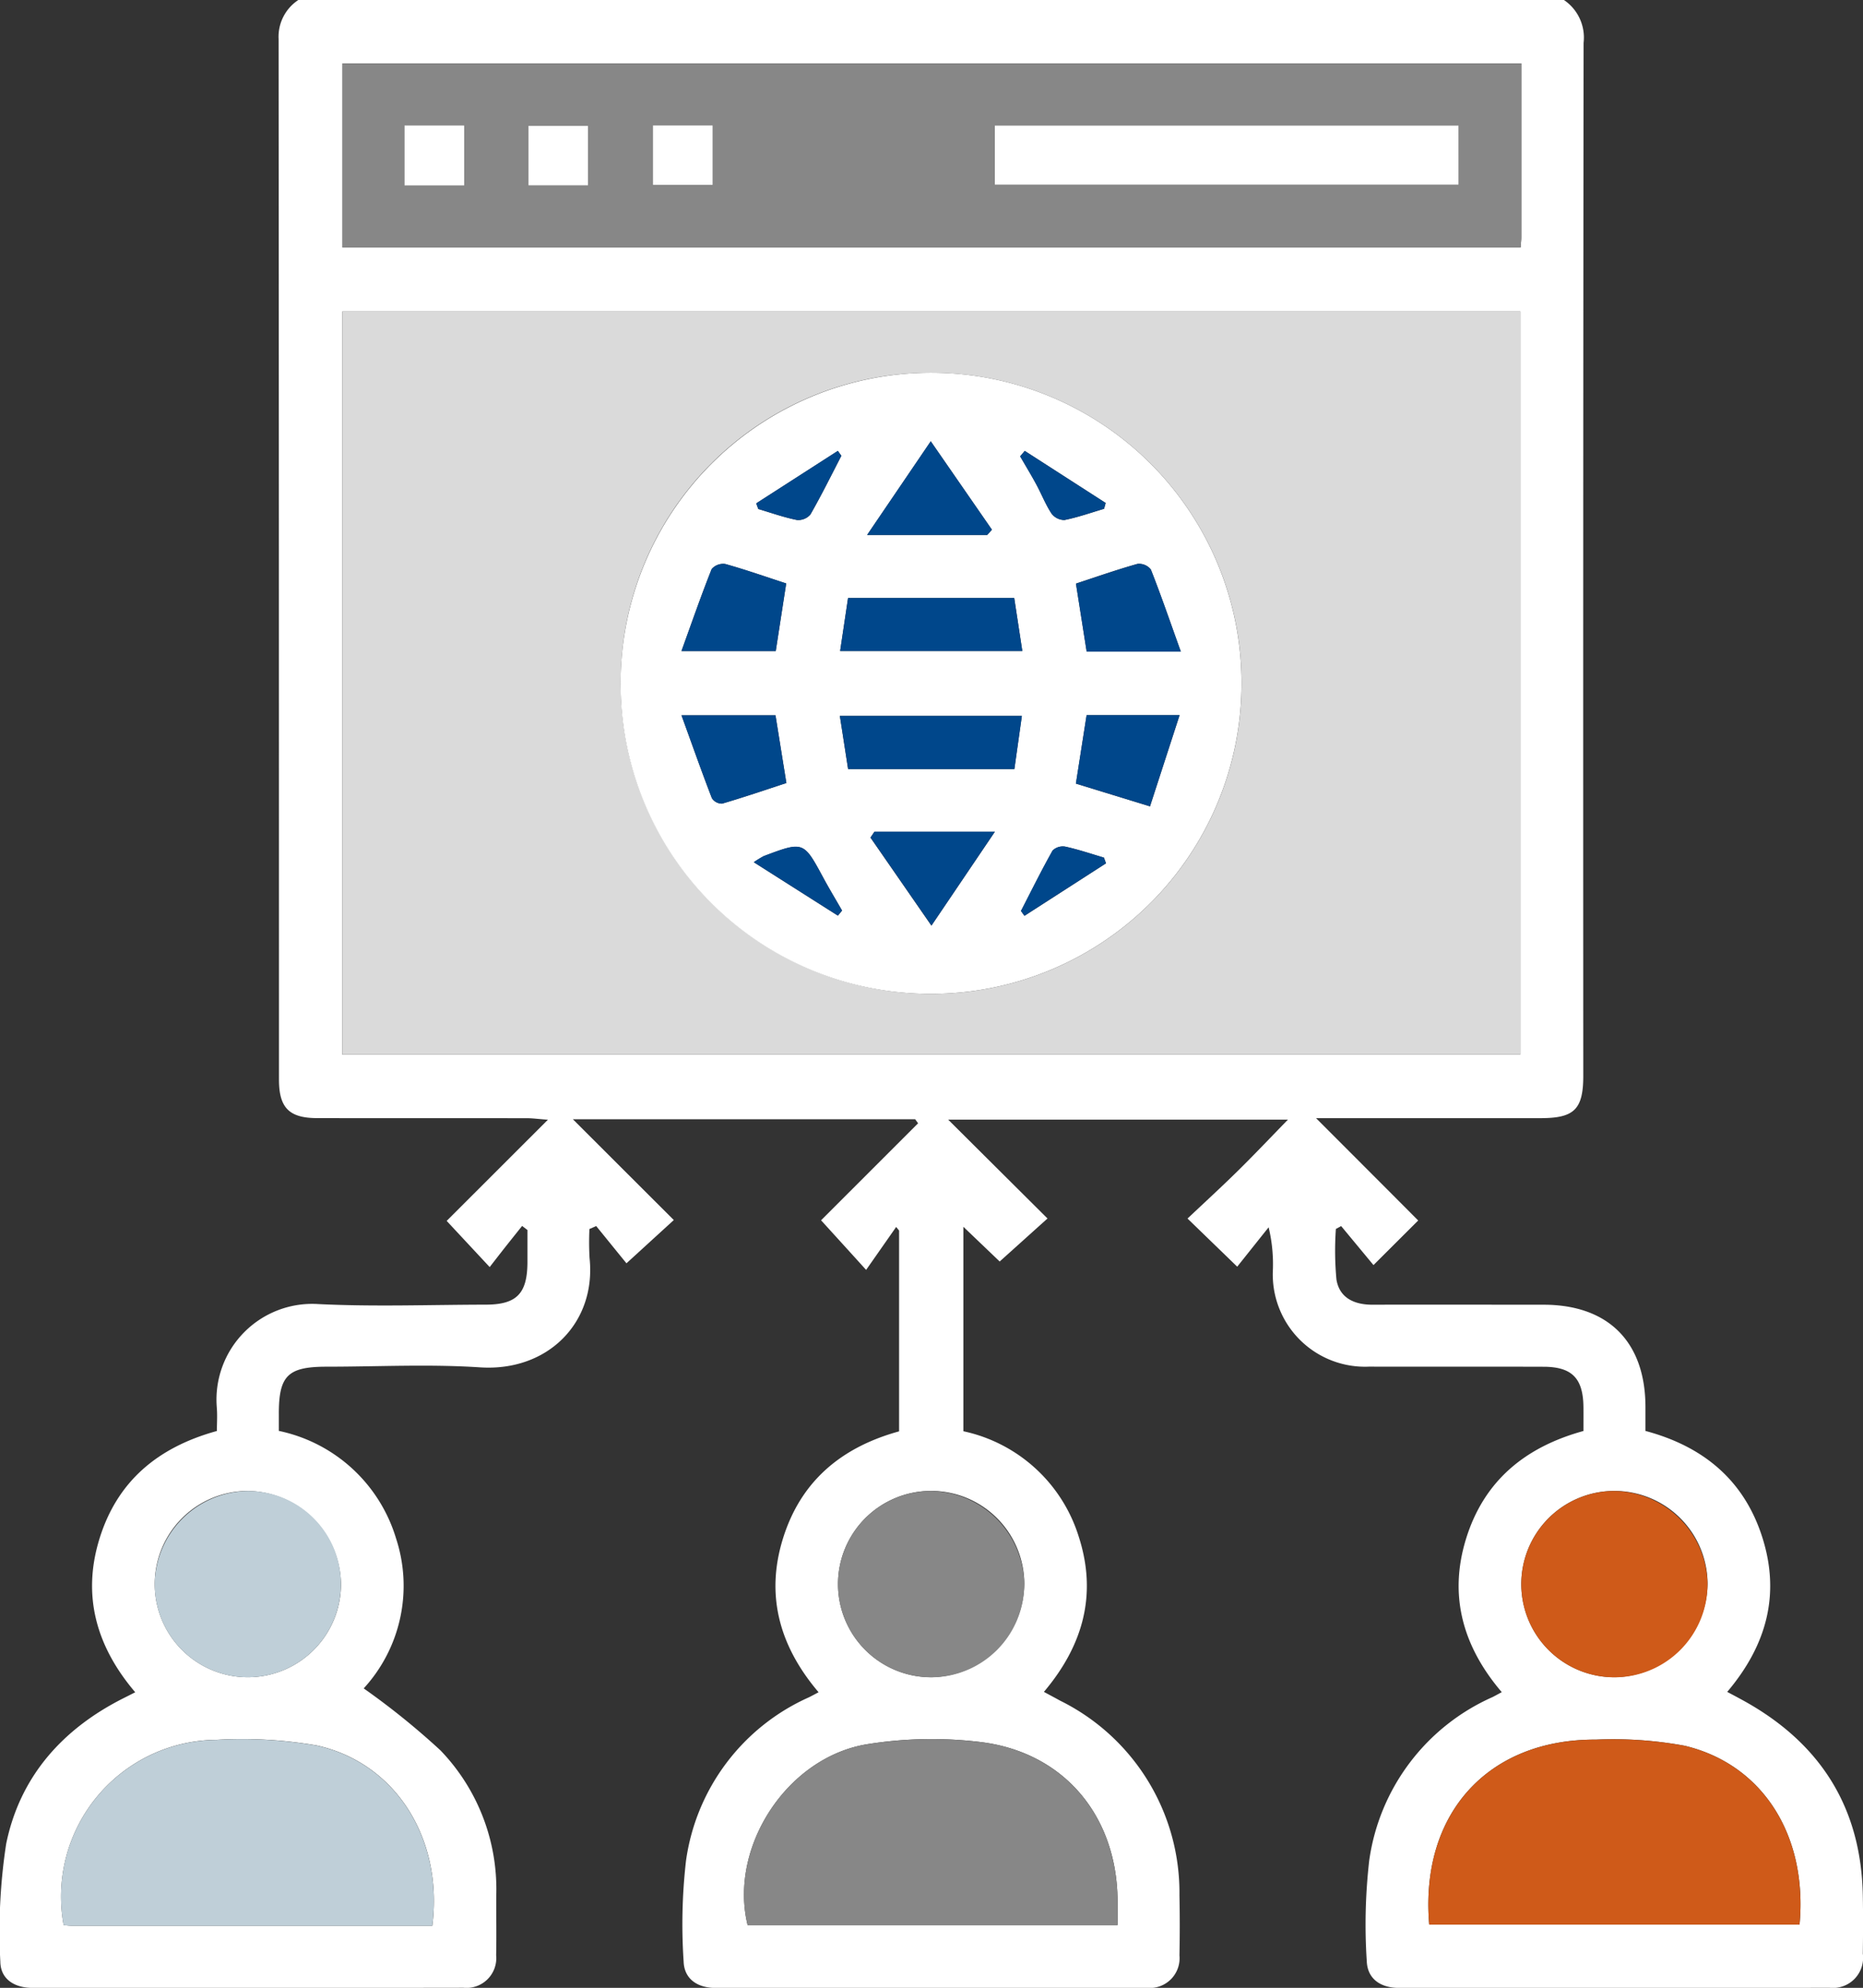 <svg xmlns="http://www.w3.org/2000/svg" width="121.813" height="129.942" viewBox="0 0 121.813 129.942">
  <rect x="0" y="0" width="121.813" height="129.942" fill="#333333" stroke="none"/>
  <g id="icon_point3_05" transform="translate(7796.506 -5341.656)">
    <path id="パス_3225" data-name="パス 3225" d="M903.753,4.344a2.964,2.964,0,0,1,1.285,2.8Q905,40.9,905.017,74.658c0,2.192-.581,2.774-2.768,2.776H887.544c2.336,2.339,4.5,4.5,6.679,6.69L891.3,87.039c-.715-.861-1.414-1.706-2.114-2.549l-.345.187a20.362,20.362,0,0,0,.037,3.307c.2,1.214,1.177,1.649,2.369,1.646,3.723-.012,7.446,0,11.169,0,4.24,0,6.663,2.435,6.667,6.69,0,.506,0,1.011,0,1.56,3.768,1.006,6.438,3.205,7.632,6.929,1.2,3.742.3,7.075-2.286,10.13.379.2.731.387,1.079.579,5.006,2.767,7.678,6.965,7.787,12.724.024,1.269.018,2.538,0,3.808a1.97,1.97,0,0,1-2.158,2.231q-14.088.023-28.176.007c-1.184,0-2.058-.581-2.1-1.749a36.625,36.625,0,0,1,.16-6.577,13.77,13.77,0,0,1,8.048-10.677c.184-.091.362-.192.618-.329-2.538-2.973-3.488-6.3-2.333-10.031s3.8-5.976,7.674-7.041c0-.488.005-1.027,0-1.565-.02-1.879-.747-2.629-2.606-2.634-3.807-.012-7.615,0-11.423-.007a6.03,6.03,0,0,1-6.277-6.316,10.321,10.321,0,0,0-.278-2.793c-.7.874-1.394,1.748-2.054,2.574l-3.249-3.146c1.139-1.076,2.259-2.1,3.339-3.165s2.124-2.17,3.227-3.3H863.491l6.495,6.462c-1.114,1-2.073,1.865-3.127,2.811l-2.375-2.27V97.9a10.119,10.119,0,0,1,7.547,6.9c1.205,3.741.306,7.077-2.281,10.138.374.2.723.388,1.068.577a14,14,0,0,1,7.795,12.72q.039,1.965,0,3.932a1.944,1.944,0,0,1-2.144,2.116q-14.088.02-28.176.008c-1.184,0-2.065-.573-2.1-1.738a36.354,36.354,0,0,1,.156-6.578,13.775,13.775,0,0,1,8.04-10.684c.184-.091.364-.19.629-.329-2.532-2.972-3.489-6.291-2.337-10.025,1.156-3.75,3.8-5.982,7.6-7.03V84.781l-.191-.234-1.964,2.807c-1.267-1.4-2.135-2.351-2.945-3.242l6.343-6.342-.192-.265H838.951c2.221,2.219,4.383,4.377,6.6,6.59l-3.095,2.827c-.6-.733-1.287-1.585-1.979-2.434l-.443.194a18.165,18.165,0,0,0,.009,1.9c.444,4.2-2.715,7.435-7.163,7.142-3.328-.219-6.682-.043-10.024-.043-2.554,0-3.14.587-3.13,3.128,0,.336,0,.67,0,1.069a10.177,10.177,0,0,1,7.665,7.032,9.923,9.923,0,0,1-2.116,9.8,48.976,48.976,0,0,1,5.024,4.056,13.086,13.086,0,0,1,3.644,9.455c-.009,1.311.02,2.622-.008,3.932a1.946,1.946,0,0,1-2.136,2.126q-14.088.023-28.176.008c-1.183,0-2.1-.57-2.108-1.728a37.726,37.726,0,0,1,.383-7.691c.9-4.393,3.679-7.512,7.684-9.524.221-.11.442-.224.754-.381-2.529-2.97-3.49-6.289-2.342-10.021,1.153-3.75,3.792-5.986,7.68-7.058,0-.481.041-1.019-.006-1.549a6.26,6.26,0,0,1,6.657-6.746c3.629.179,7.274.043,10.913.037,2.031,0,2.731-.714,2.743-2.753,0-.71,0-1.418,0-2.126l-.348-.267c-.355.445-.711.888-1.063,1.333s-.674.863-1.058,1.356L830.7,84.151l6.619-6.613c-.674-.051-1.02-.1-1.366-.1-4.569-.006-9.138,0-13.708-.006-1.843,0-2.51-.67-2.51-2.522q0-34.008-.024-68.017A2.876,2.876,0,0,1,821,4.344ZM823.878,73.281H900.9V24.7H823.878ZM900.964,8.489H823.889V20.525h77.027c.019-.265.046-.466.046-.668,0-3.759,0-7.519,0-11.368m-71.2,121.741c.724-5.677-2.386-10.653-7.559-11.792a28.59,28.59,0,0,0-6.55-.368,10.251,10.251,0,0,0-10,12.1,3.867,3.867,0,0,0,.465.056c7.858,0,15.716,0,23.648,0m44.8-.048c0-.643.005-1.148,0-1.652-.057-5.456-3.466-9.6-8.872-10.3a26.545,26.545,0,0,0-7.436.122c-5.3.823-9.125,6.745-7.881,11.832Zm20.378-.034h24.215c.532-5.8-2.394-10.471-7.521-11.688a25.727,25.727,0,0,0-5.786-.4c-7.092-.035-11.525,4.87-10.908,12.088m-77.276-28.342a6.089,6.089,0,1,0,6.121,6.023,6.185,6.185,0,0,0-6.121-6.023m50.8,6.04a6.09,6.09,0,1,0-6.011,6.137,6.179,6.179,0,0,0,6.011-6.137m44.677,0a6.09,6.09,0,1,0-6.01,6.138,6.18,6.18,0,0,0,6.01-6.138" transform="translate(-8598 5337.312)" fill="#fff"/>
    <path id="パス_3226" data-name="パス 3226" d="M823.877,24.7H900.9V73.28H823.877Zm18.2,24.209a20.3,20.3,0,1,0,20.4-20.2,20.256,20.256,0,0,0-20.4,20.2" transform="translate(-8598 5337.312)" fill="#dadada"/>
    <path id="パス_3227" data-name="パス 3227" d="M900.964,8.489c0,3.849,0,7.608,0,11.368,0,.2-.027.4-.046.667H823.889V8.489Zm-4.1,4.062H866.542v3.867h30.321Zm-65.017-.006h-3.9v3.923h3.9Zm8.1.024h-3.9v3.894h3.9Zm8.151-.028h-3.909v3.886H848.1Z" transform="translate(-8598 5337.312)" fill="#878787"/>
    <path id="パス_3228" data-name="パス 3228" d="M829.763,130.231c-7.932,0-15.79,0-23.649,0a3.505,3.505,0,0,1-.464-.056,10.251,10.251,0,0,1,10-12.1,28.587,28.587,0,0,1,6.55.369c5.174,1.139,8.284,6.116,7.56,11.793" transform="translate(-8598 5337.312)" fill="#bfcfd8"/>
    <path id="パス_3229" data-name="パス 3229" d="M874.565,130.182h-24.19c-1.244-5.087,2.578-11.009,7.881-11.833a26.62,26.62,0,0,1,7.436-.122c5.406.707,8.815,4.846,8.872,10.3.006.5,0,1.009,0,1.653" transform="translate(-8598 5337.312)" fill="#878787"/>
    <path id="パス_3230" data-name="パス 3230" d="M894.943,130.149c-.616-7.219,3.816-12.124,10.909-12.09a25.836,25.836,0,0,1,5.785.4c5.128,1.218,8.054,5.887,7.521,11.689Z" transform="translate(-8598 5337.312)" fill="#cf5a19"/>
    <path id="パス_3231" data-name="パス 3231" d="M817.667,101.805a6.089,6.089,0,1,1-6.058,6.088,6.181,6.181,0,0,1,6.058-6.088" transform="translate(-8598 5337.312)" fill="#bfcfd8"/>
    <path id="パス_3232" data-name="パス 3232" d="M868.465,107.846a6.09,6.09,0,1,1-6.105-6.041,6.192,6.192,0,0,1,6.105,6.041" transform="translate(-8598 5337.312)" fill="#878787"/>
    <path id="パス_3233" data-name="パス 3233" d="M913.142,107.845a6.09,6.09,0,1,1-6.106-6.039,6.19,6.19,0,0,1,6.106,6.039" transform="translate(-8598 5337.312)" fill="#cf5a19"/>
    <path id="パス_3234" data-name="パス 3234" d="M842.073,48.908a20.3,20.3,0,1,1,20.2,20.4,20.253,20.253,0,0,1-20.2-20.4m14.876,5.708h10.869c.154-1.093.32-2.274.489-3.472h-11.9c.2,1.277.377,2.431.539,3.472m10.861-11.18H856.944c-.156,1.044-.333,2.225-.517,3.462h11.911c-.193-1.265-.369-2.422-.528-3.462M846.052,46.9h6.165c.234-1.519.457-2.959.683-4.418-1.352-.441-2.656-.9-3.984-1.271a.993.993,0,0,0-.889.33c-.678,1.7-1.277,3.429-1.975,5.359m32.649.034c-.7-1.935-1.289-3.666-1.96-5.367a.983.983,0,0,0-.875-.364c-1.363.382-2.7.854-4.022,1.287.241,1.522.469,2.965.7,4.444ZM846.052,51.1c.7,1.922,1.317,3.681,1.989,5.419a.781.781,0,0,0,.67.356c1.428-.419,2.837-.9,4.2-1.346-.252-1.571-.483-3.006-.712-4.429Zm25.788,4.467,4.847,1.488c.658-2.027,1.275-3.928,1.936-5.962h-6.08c-.234,1.487-.46,2.931-.7,4.474m-5.8-16.253.309-.343-4-5.78-4.161,6.123Zm-7.373,19.4-.261.384c1.25,1.8,2.5,3.609,3.985,5.753l4.15-6.137ZM868.5,33.82l-.3.356c.355.614.724,1.22,1.061,1.844s.6,1.3.986,1.89a1.059,1.059,0,0,0,.849.427c.877-.176,1.728-.478,2.589-.732l.105-.383-5.285-3.4m-17.564,3.426c.046.124.091.247.137.37.837.248,1.665.543,2.518.716a1.037,1.037,0,0,0,.887-.358c.719-1.254,1.359-2.554,2.025-3.838l-.231-.32-5.336,3.43m-.159,23.459,5.5,3.493.272-.333c-.406-.708-.829-1.407-1.217-2.125-1.3-2.409-1.3-2.413-3.9-1.435a6.527,6.527,0,0,0-.652.4m17.468,3.185.228.317,5.331-3.431c-.045-.125-.09-.249-.136-.374-.837-.246-1.665-.528-2.515-.715a.963.963,0,0,0-.838.25c-.73,1.295-1.388,2.63-2.07,3.953" transform="translate(-8598 5337.312)" fill="#fff"/>
    <rect id="長方形_3429" data-name="長方形 3429" width="30.321" height="3.867" transform="translate(-7731.458 5349.861)" fill="#fff"/>
    <rect id="長方形_3430" data-name="長方形 3430" width="3.902" height="3.923" transform="translate(-7770.056 5349.856)" fill="#fff"/>
    <rect id="長方形_3431" data-name="長方形 3431" width="3.898" height="3.894" transform="translate(-7761.953 5349.88)" fill="#fff"/>
    <rect id="長方形_3432" data-name="長方形 3432" width="3.909" height="3.886" transform="translate(-7753.813 5349.853)" fill="#fff"/>
    <path id="パス_3235" data-name="パス 3235" d="M856.949,54.616c-.161-1.041-.34-2.195-.538-3.472h11.9l-.489,3.472Z" transform="translate(-8598 5337.312)" fill="#00478b"/>
    <path id="パス_3236" data-name="パス 3236" d="M867.81,43.436c.159,1.04.335,2.2.528,3.462H856.427c.184-1.237.361-2.418.517-3.462Z" transform="translate(-8598 5337.312)" fill="#00478b"/>
    <path id="パス_3237" data-name="パス 3237" d="M846.052,46.9c.7-1.93,1.3-3.66,1.975-5.359a1,1,0,0,1,.889-.33c1.328.371,2.632.83,3.984,1.271-.226,1.459-.448,2.9-.683,4.418Z" transform="translate(-8598 5337.312)" fill="#00478b"/>
    <path id="パス_3238" data-name="パス 3238" d="M878.7,46.939h-6.153c-.235-1.479-.463-2.922-.7-4.444,1.321-.433,2.659-.9,4.022-1.288a.984.984,0,0,1,.875.365c.672,1.7,1.266,3.432,1.96,5.367" transform="translate(-8598 5337.312)" fill="#00478b"/>
    <path id="パス_3239" data-name="パス 3239" d="M846.052,51.1H852.2c.229,1.422.459,2.857.712,4.429-1.363.445-2.773.927-4.2,1.346a.781.781,0,0,1-.671-.357c-.671-1.738-1.291-3.5-1.988-5.418" transform="translate(-8598 5337.312)" fill="#00478b"/>
    <path id="パス_3240" data-name="パス 3240" d="M871.841,55.564c.242-1.543.469-2.987.7-4.474h6.079l-1.935,5.962-4.847-1.488" transform="translate(-8598 5337.312)" fill="#00478b"/>
    <path id="パス_3241" data-name="パス 3241" d="M866.045,39.311H858.19c1.446-2.128,2.679-3.941,4.161-6.123l4,5.78-.309.343" transform="translate(-8598 5337.312)" fill="#00478b"/>
    <path id="パス_3242" data-name="パス 3242" d="M858.671,58.707h7.875L862.4,64.843l-3.984-5.753Z" transform="translate(-8598 5337.312)" fill="#00478b"/>
    <path id="パス_3243" data-name="パス 3243" d="M868.5,33.82l5.285,3.4-.105.382c-.861.255-1.712.557-2.589.733a1.058,1.058,0,0,1-.848-.427c-.389-.591-.649-1.264-.987-1.89s-.706-1.23-1.061-1.844c.1-.118.2-.237.3-.356" transform="translate(-8598 5337.312)" fill="#00478b"/>
    <path id="パス_3244" data-name="パス 3244" d="M850.939,37.246l5.336-3.43.231.32c-.666,1.284-1.306,2.584-2.025,3.838a1.035,1.035,0,0,1-.888.357c-.852-.172-1.68-.467-2.517-.715-.046-.123-.091-.247-.137-.37" transform="translate(-8598 5337.312)" fill="#00478b"/>
    <path id="パス_3245" data-name="パス 3245" d="M850.78,60.7a6.756,6.756,0,0,1,.652-.4c2.607-.977,2.6-.974,3.9,1.435.388.718.811,1.417,1.218,2.125l-.272.334-5.5-3.494" transform="translate(-8598 5337.312)" fill="#00478b"/>
    <path id="パス_3246" data-name="パス 3246" d="M868.248,63.89c.682-1.323,1.34-2.658,2.07-3.953a.963.963,0,0,1,.838-.25c.85.187,1.678.469,2.515.715.046.125.091.249.136.374l-5.331,3.431-.228-.317" transform="translate(-8598 5337.312)" fill="#00478b"/>
  </g>
</svg>
